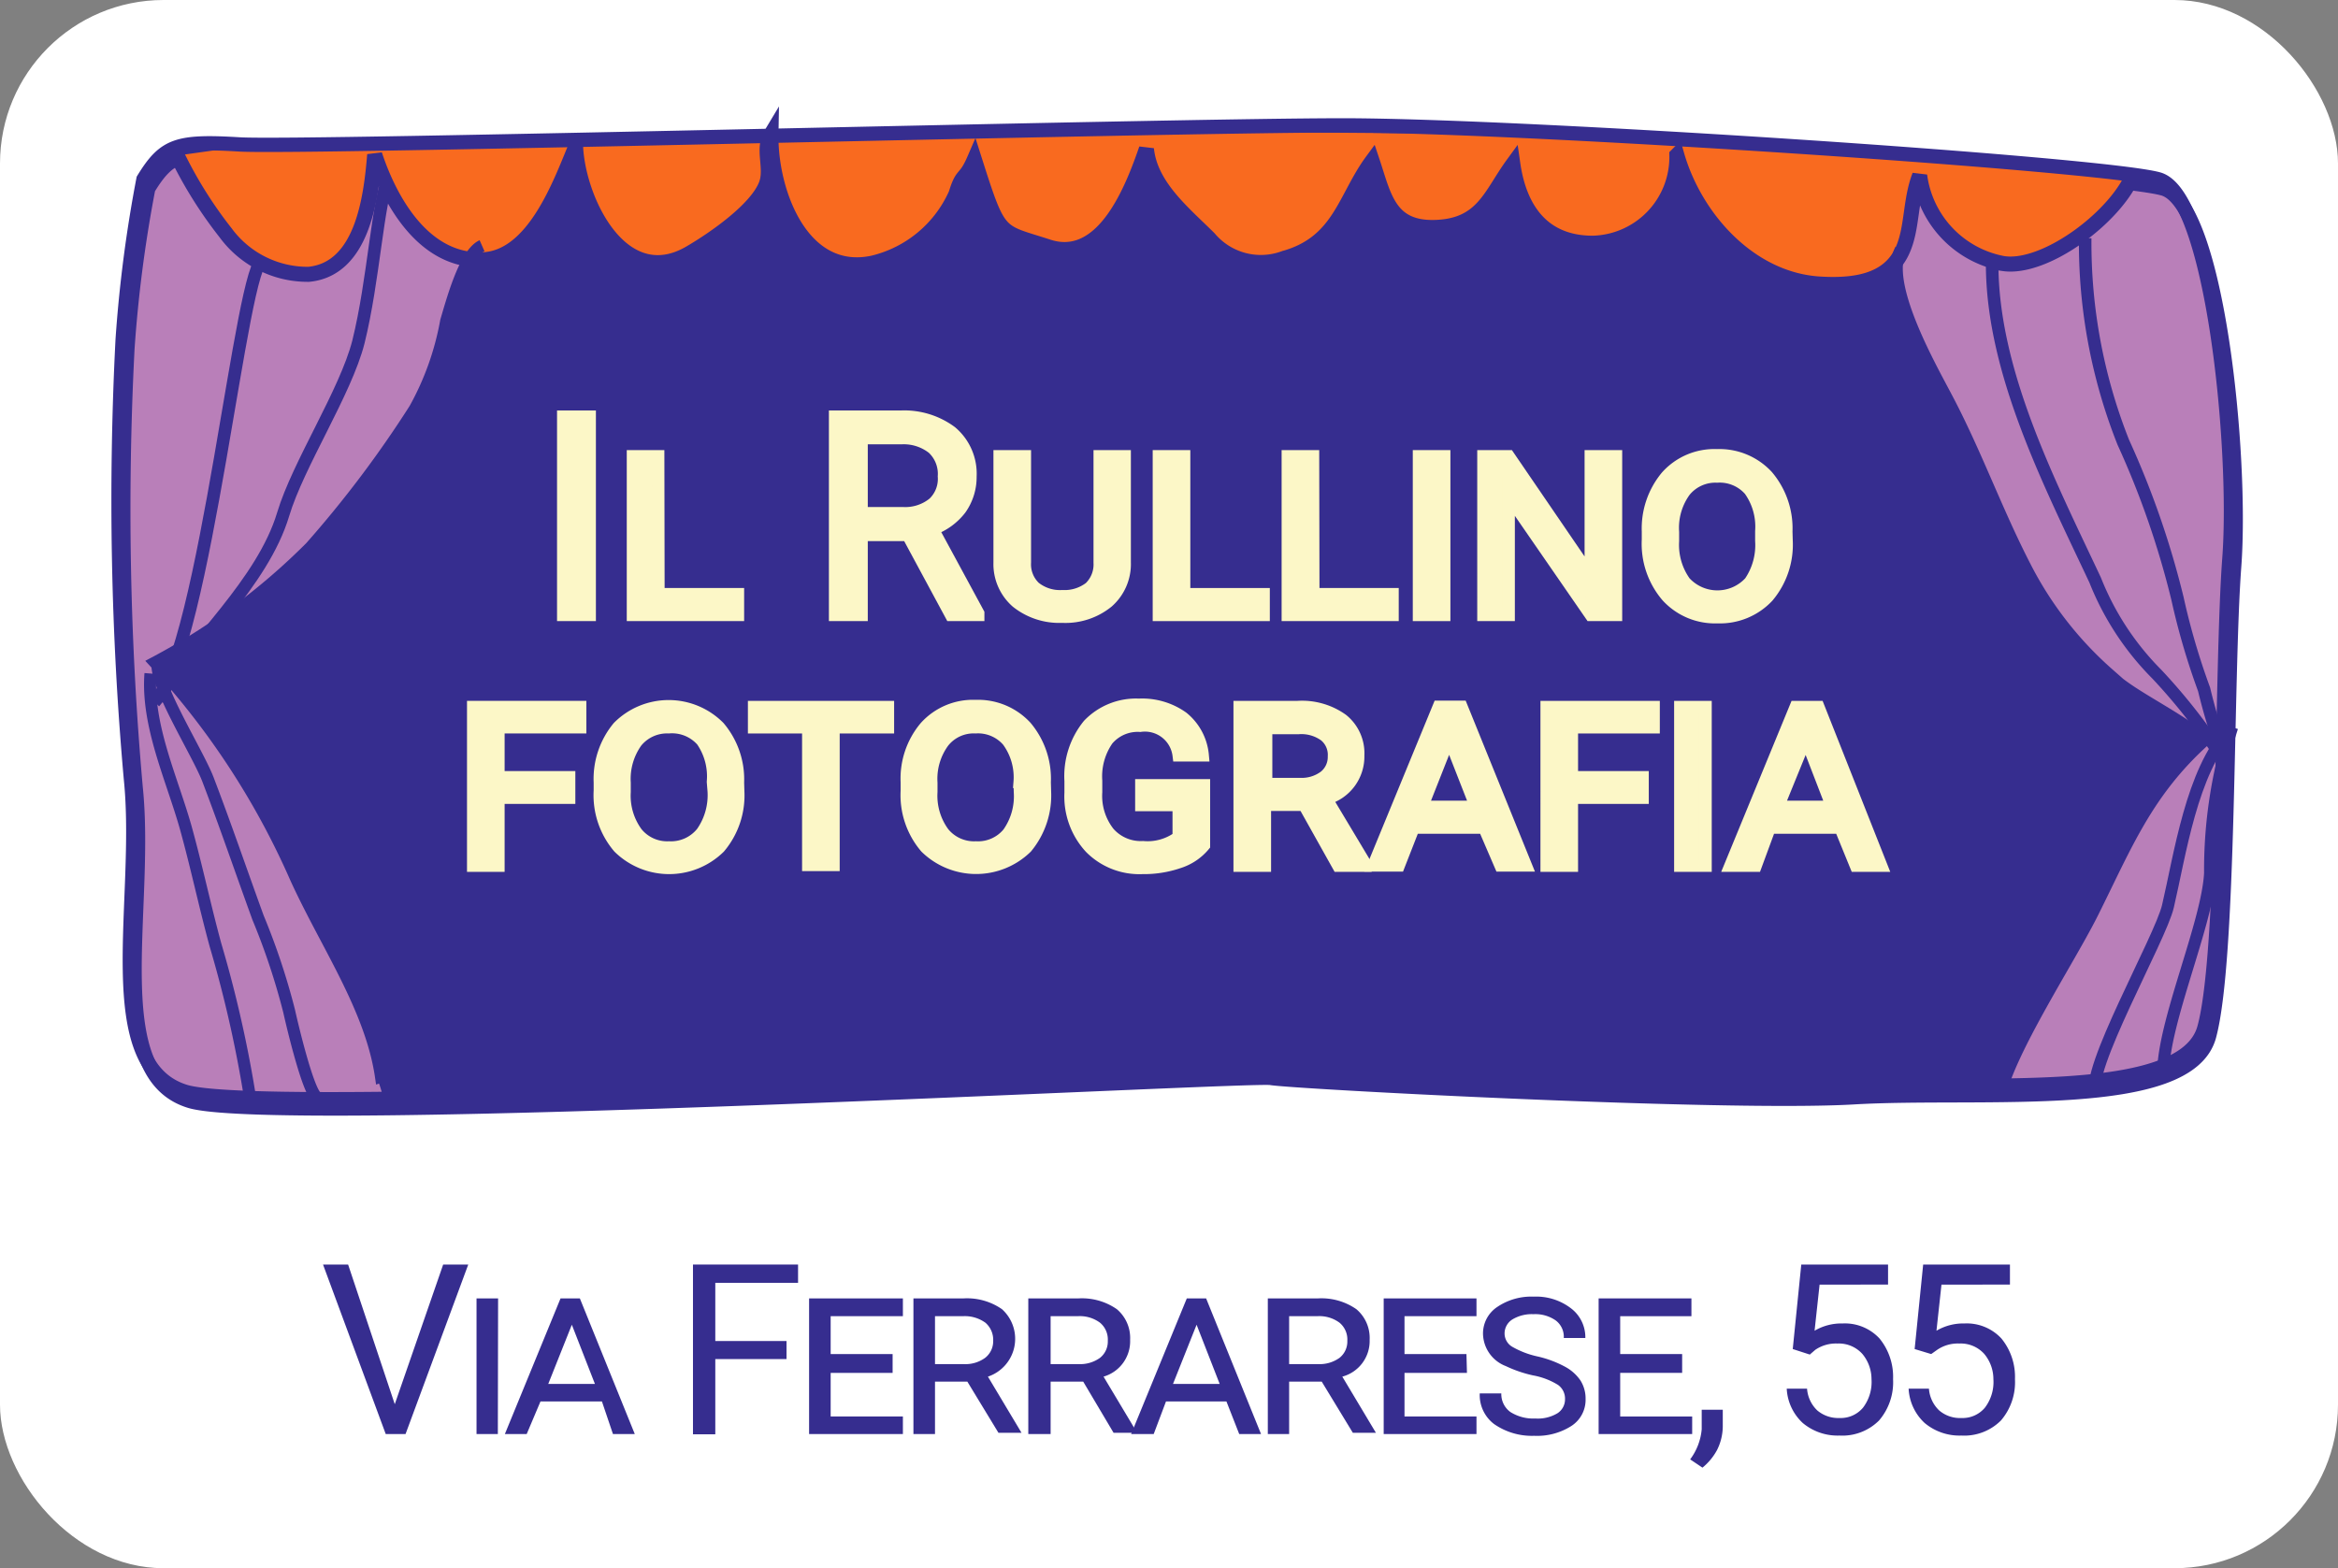<svg xmlns="http://www.w3.org/2000/svg" viewBox="0 0 93.22 62.54"><rect x="0" y="0" width="93.22" height="62.54" fill="#808080" stroke="none"/><defs><style>.cls-1{fill:#fff;}.cls-2{fill:#b97fb9;}.cls-2,.cls-3,.cls-6,.cls-7,.cls-8{stroke:#362d8f;}.cls-2,.cls-8{stroke-width:0.57px;}.cls-3,.cls-6,.cls-7,.cls-8{fill:none;}.cls-3,.cls-9{stroke-width:0.5px;}.cls-4{fill:#362d8f;}.cls-5{fill:#f96a1f;}.cls-6{stroke-width:0.48px;}.cls-7{stroke-width:0.6px;}.cls-9{fill:#fcf7c7;stroke:#fcf7c7;}</style></defs><g id="insegna_1" data-name="insegna 1"><rect class="cls-1" width="93.22" height="62.54" rx="6.52"/><path class="cls-2" d="M5.91,7.52a52.79,52.79,0,0,0-.83,6.39,125.38,125.38,0,0,0,.33,17.51c.5,4.88-1.33,11.43,2.17,12.49s42.27-1.07,43.1-.92,18.07,1.07,23.23.77,13.34.61,14.17-2.44.67-14.31,1-18.73S88.41,8.13,86.25,7.52,60.91,5.39,53.75,5.39s-41.5.91-44,.76S6.75,6.15,5.91,7.52Z"/><path class="cls-3" d="M79.43,10.51c0,4.33,2.29,8.75,4.11,12.63A11.11,11.11,0,0,0,86,26.89a23.62,23.62,0,0,1,2.87,3.75"/><path class="cls-3" d="M83.14,9.5a21.55,21.55,0,0,0,1.52,8.14,34.81,34.81,0,0,1,2.16,6.23,27.86,27.86,0,0,0,1.06,3.62,22,22,0,0,0,.91,2.9"/><path class="cls-3" d="M15.54,6.89c-.5,1.2-.63,4.25-1.25,6.75-.51,2-2.4,4.87-3,6.87-.82,2.73-3.58,5.14-5,7.38"/><path class="cls-3" d="M10.5,10.36C9.64,10.27,8.21,25.75,6.16,28"/><path class="cls-4" d="M47.82,42.58,15.61,43.87c-.07.14-.29-1.15-.46-1.09-.44-2.73-2.18-5.26-3.4-7.93a31.19,31.19,0,0,0-5.6-8.59,25.73,25.73,0,0,0,6.2-4.6,43.41,43.41,0,0,0,4.15-5.51,11.07,11.07,0,0,0,1.25-3.51c.21-.7,3.18-6.13,3.89-6.44L50.81,5.11l24,1.52c-.71,1.32,2.07,7.7,2.75,9,1.18,2.24,2,4.61,3.19,6.86A14.4,14.4,0,0,0,84,26.69c.79.82,2.28,1.46,3.88,2.64-2.35,2.09-3.17,4.24-4.52,6.93-.95,1.89-3.3,5.47-3.7,7.34Z"/><path class="cls-5" d="M85.32,7c-.65,1.75-3.54,3.93-5.24,3.67A4.11,4.11,0,0,1,76.76,7.1c-.4,1-.29,2.11-.7,3-.56,1.27-2,1.41-3.26,1.34-2.8-.15-5-2.62-5.73-5.15a3.43,3.43,0,0,1-3.35,3.52c-2,0-2.93-1.35-3.18-3.15-.9,1.17-1.2,2.4-3.07,2.48s-2.08-1.26-2.54-2.65c-1.09,1.48-1.29,3.26-3.5,3.88a2.71,2.71,0,0,1-3-.79c-1-1-2.35-2.07-2.49-3.58C45.37,7.57,44.2,10.69,42,10,40,9.3,40,9.61,39,6.47c-.38.88-.46.48-.73,1.37A4.91,4.91,0,0,1,35,10.6c-2.85.61-4.11-2.85-4.07-5.13-.36.6.06,1.33-.18,2-.39,1-2.08,2.17-3,2.71-2.7,1.62-4.49-2-4.6-4.21-.6,1.47-1.67,4.42-3.69,4.5-2.35.09-3.71-2.34-4.32-4.19C15,7.94,14.68,10.8,12.52,11A4,4,0,0,1,9.23,9.39a16.7,16.7,0,0,1-2-3.21l3.63-.51s24.2-.43,30.23-.43,27,.11,29.69.34S85.32,7,85.32,7Z"/><path class="cls-6" d="M19.22,9.8c-.7.31-1.22,2.31-1.43,3a11.32,11.32,0,0,1-1.25,3.51,44.13,44.13,0,0,1-4.15,5.51,25.85,25.85,0,0,1-6.21,4.6A31.07,31.07,0,0,1,11.79,35c1.21,2.66,3,5.2,3.4,7.93.17-.06.39,1.23.46,1.08"/><path class="cls-6" d="M6.29,26.4c-.17.85,1.58,3.59,2,4.68.7,1.83,1.33,3.68,2,5.52a27.17,27.17,0,0,1,1.24,3.73c.13.59.77,3.28,1.12,3.44"/><path class="cls-6" d="M6,26.86c-.16,2.06.86,4.2,1.41,6.16.43,1.55.76,3.12,1.18,4.66a48.15,48.15,0,0,1,1.44,6.48"/><path class="cls-6" d="M79.71,43.77c.41-1.88,2.76-5.45,3.71-7.34,1.35-2.7,2.17-4.84,4.51-6.94-1.59-1.18-3.09-1.81-3.88-2.63a14.4,14.4,0,0,1-3.29-4.23c-1.16-2.24-2-4.62-3.19-6.85-.68-1.29-2.49-4.51-1.78-5.83"/><path class="cls-6" d="M88.91,29.14c-1.52,1.59-2,5-2.47,7-.29,1.27-3.37,6.66-2.87,7.51"/><path class="cls-6" d="M89,29a18.87,18.87,0,0,0-.88,5.82c-.1,2-1.89,6-1.87,8"/><path class="cls-7" d="M85.1,6.85c-.64,1.74-3.54,3.92-5.23,3.66A4.11,4.11,0,0,1,76.54,7c-.39,1-.28,2.11-.69,3-.57,1.26-2,1.4-3.26,1.33-2.8-.15-5-2.61-5.73-5.14a3.44,3.44,0,0,1-3.35,3.51c-2,0-2.93-1.35-3.19-3.15C59.43,7.77,59.13,9,57.25,9.07s-2.07-1.25-2.54-2.65c-1.09,1.48-1.28,3.26-3.5,3.88a2.7,2.7,0,0,1-3-.79c-1-1-2.35-2.07-2.5-3.57-.53,1.53-1.69,4.64-3.93,3.9-2-.65-1.93-.34-2.93-3.48-.38.88-.46.48-.73,1.37a4.86,4.86,0,0,1-3.31,2.76c-2.85.61-4.11-2.84-4.07-5.13-.36.6.06,1.34-.19,2-.38,1-2.08,2.17-3,2.71-2.71,1.62-4.49-2-4.6-4.21-.61,1.47-1.67,4.42-3.7,4.5-2.34.09-3.7-2.33-4.31-4.19-.14,1.7-.48,4.56-2.63,4.77A4.06,4.06,0,0,1,9,9.29a17,17,0,0,1-2-3.22"/><path class="cls-8" d="M5.72,7.15a53.22,53.22,0,0,0-.83,6.4,125.38,125.38,0,0,0,.33,17.51c.5,4.87-1.33,11.42,2.17,12.48s42.27-1.07,43.1-.92,18.07,1.08,23.23.77S87.06,44,87.89,41s.67-14.32,1-18.73S88.22,7.76,86.06,7.15,60.72,5,53.56,5s-41.5.91-44,.76S6.56,5.78,5.72,7.15Z"/></g><g id="Livello_10" data-name="Livello 10"><g id="altri_testi" data-name="altri testi"><path class="cls-9" d="M23.51,24.52H22.46v-7.9h1.05Z"/><path class="cls-9" d="M26.25,23.7h3.17v.82H25.24V18.2h1Z"/><path class="cls-9" d="M36.2,21.33H34.35v3.19H33.3v-7.9h2.62a3.13,3.13,0,0,1,2,.61A2.17,2.17,0,0,1,38.69,19a2.19,2.19,0,0,1-.4,1.29,2.44,2.44,0,0,1-1.11.81L39,24.46v.06H37.92Zm-1.85-.86H36a1.79,1.79,0,0,0,1.23-.4A1.34,1.34,0,0,0,37.64,19a1.41,1.41,0,0,0-.44-1.13,1.88,1.88,0,0,0-1.26-.4H34.35Z"/><path class="cls-9" d="M44.84,18.2v4.23A2,2,0,0,1,44.16,24a2.66,2.66,0,0,1-1.81.59A2.71,2.71,0,0,1,40.54,24a2,2,0,0,1-.68-1.56V18.2h1v4.23a1.28,1.28,0,0,0,.39,1,1.62,1.62,0,0,0,1.11.35,1.66,1.66,0,0,0,1.1-.34,1.29,1.29,0,0,0,.39-1V18.2Z"/><path class="cls-9" d="M47.21,23.7h3.17v.82H46.21V18.2h1Z"/><path class="cls-9" d="M52.36,23.7h3.16v.82H51.35V18.2h1Z"/><path class="cls-9" d="M57.58,24.52h-1V18.2h1Z"/><path class="cls-9" d="M64.43,24.52h-1l-3.28-4.75v4.75h-1V18.2h1L63.43,23V18.2h1Z"/><path class="cls-9" d="M71.23,21.55a3.21,3.21,0,0,1-.75,2.24,2.61,2.61,0,0,1-2,.82,2.58,2.58,0,0,1-2-.83,3.21,3.21,0,0,1-.77-2.26v-.33A3.23,3.23,0,0,1,66.46,19a2.55,2.55,0,0,1,2-.84,2.59,2.59,0,0,1,2,.83,3.22,3.22,0,0,1,.76,2.21Zm-1-.37a2.51,2.51,0,0,0-.46-1.64A1.6,1.6,0,0,0,68.46,19a1.58,1.58,0,0,0-1.29.58,2.49,2.49,0,0,0-.47,1.64v.36a2.56,2.56,0,0,0,.47,1.64,1.77,1.77,0,0,0,2.61,0,2.62,2.62,0,0,0,.45-1.65Z"/><path class="cls-9" d="M22.69,31.81H19.87v2.71h-1V28.2h4.26V29H19.87V31h2.82Z"/><path class="cls-9" d="M29.43,31.55a3.21,3.21,0,0,1-.75,2.24,2.85,2.85,0,0,1-4,0,3.2,3.2,0,0,1-.76-2.26v-.33A3.23,3.23,0,0,1,24.66,29a2.82,2.82,0,0,1,4,0,3.22,3.22,0,0,1,.76,2.21Zm-1-.37A2.51,2.51,0,0,0,28,29.54,1.6,1.6,0,0,0,26.66,29a1.58,1.58,0,0,0-1.29.58,2.54,2.54,0,0,0-.47,1.64v.36a2.51,2.51,0,0,0,.48,1.64,1.57,1.57,0,0,0,1.29.58A1.59,1.59,0,0,0,28,33.2a2.61,2.61,0,0,0,.46-1.65Z"/><path class="cls-9" d="M35.4,29H33.23v5.49h-1V29H30.07V28.2H35.4Z"/><path class="cls-9" d="M41.66,31.55a3.25,3.25,0,0,1-.74,2.24,2.86,2.86,0,0,1-4,0,3.2,3.2,0,0,1-.76-2.26v-.33A3.18,3.18,0,0,1,36.9,29a2.55,2.55,0,0,1,2-.84,2.59,2.59,0,0,1,2,.83,3.21,3.21,0,0,1,.75,2.21Zm-1-.37a2.45,2.45,0,0,0-.47-1.64A1.58,1.58,0,0,0,38.9,29a1.55,1.55,0,0,0-1.29.58,2.49,2.49,0,0,0-.48,1.64v.36a2.51,2.51,0,0,0,.48,1.64,1.58,1.58,0,0,0,1.3.58,1.57,1.57,0,0,0,1.3-.57,2.55,2.55,0,0,0,.46-1.65Z"/><path class="cls-9" d="M48,33.71a2.15,2.15,0,0,1-1,.67,4.28,4.28,0,0,1-1.45.23,2.74,2.74,0,0,1-2.07-.81,3,3,0,0,1-.79-2.18v-.48a3.23,3.23,0,0,1,.72-2.23,2.61,2.61,0,0,1,2-.8,2.77,2.77,0,0,1,1.74.51,2.18,2.18,0,0,1,.8,1.5H47a1.36,1.36,0,0,0-1.54-1.18,1.58,1.58,0,0,0-1.31.56,2.56,2.56,0,0,0-.45,1.64v.45a2.38,2.38,0,0,0,.5,1.62,1.7,1.7,0,0,0,1.37.58,2.09,2.09,0,0,0,1.43-.4V32.1H45.51v-.78H48Z"/><path class="cls-9" d="M52,32.09H50.43v2.43h-1V28.2h2.31a2.75,2.75,0,0,1,1.78.51,1.71,1.71,0,0,1,.63,1.42,1.74,1.74,0,0,1-1.28,1.72l1.57,2.62v.05H53.36Zm-1.52-.82h1.34a1.53,1.53,0,0,0,1-.3,1,1,0,0,0,.37-.8,1,1,0,0,0-.36-.84,1.6,1.6,0,0,0-1.05-.3h-1.3Z"/><path class="cls-9" d="M59.18,33H56.36l-.59,1.51h-1l2.6-6.32h.9l2.56,6.32h-1Zm-2.49-.82h2.17l-1.08-2.76Z"/><path class="cls-9" d="M65.49,31.81H62.67v2.71h-1V28.2h4.26V29H62.67V31h2.82Z"/><path class="cls-9" d="M68,34.52H67V28.2h1Z"/><path class="cls-9" d="M73.38,33H70.56L70,34.52h-1l2.6-6.32h.9L75,34.52H74Zm-2.5-.82h2.18L72,29.43Z"/><path class="cls-4" d="M15.74,56l1.93-5.57h1l-2.5,6.76h-.79l-2.5-6.76h1Z"/><path class="cls-4" d="M19.85,57.19H19V51.78h.86Z"/><path class="cls-4" d="M24,55.89H21.55L21,57.19h-.87l2.22-5.41h.77l2.19,5.41h-.87Zm-2.14-.7h1.86l-.92-2.36Z"/><path class="cls-4" d="M31.36,54.2H28.52v3h-.89V50.43h4.19v.73h-3.3v2.32h2.84Z"/><path class="cls-4" d="M35.59,54.75H33.12v1.74H36v.7H32.26V51.78H36v.71H33.12V54h2.47Z"/><path class="cls-4" d="M38.57,55.1H37.28v2.09h-.86V51.78h2a2.44,2.44,0,0,1,1.53.43,1.59,1.59,0,0,1-.56,2.69l1.34,2.24v0h-.92Zm-1.29-.7h1.14a1.33,1.33,0,0,0,.86-.25.84.84,0,0,0,.32-.68.9.9,0,0,0-.31-.72,1.4,1.4,0,0,0-.9-.26H37.28Z"/><path class="cls-4" d="M43.19,55.1h-1.3v2.09H41V51.78h2a2.44,2.44,0,0,1,1.53.43,1.5,1.5,0,0,1,.53,1.22A1.47,1.47,0,0,1,44,54.9l1.34,2.24v0H44.4Zm-1.3-.7H43a1.35,1.35,0,0,0,.86-.25.83.83,0,0,0,.31-.68.87.87,0,0,0-.31-.72,1.35,1.35,0,0,0-.89-.26H41.89Z"/><path class="cls-4" d="M48.9,55.89H46.49L46,57.19H45.1l2.22-5.41h.77l2.19,5.41h-.87Zm-2.13-.7h1.86l-.92-2.36Z"/><path class="cls-4" d="M52.7,55.1H51.4v2.09h-.85V51.78h2a2.44,2.44,0,0,1,1.53.43,1.5,1.5,0,0,1,.53,1.22,1.47,1.47,0,0,1-1.09,1.47l1.34,2.24v0h-.92Zm-1.3-.7h1.15a1.35,1.35,0,0,0,.86-.25.83.83,0,0,0,.31-.68.87.87,0,0,0-.31-.72,1.35,1.35,0,0,0-.89-.26H51.4Z"/><path class="cls-4" d="M58.49,54.75H56v1.74h2.87v.7H55.17V51.78h3.7v.71H56V54h2.47Z"/><path class="cls-4" d="M62.4,55.8a.67.67,0,0,0-.28-.57,2.85,2.85,0,0,0-1-.38,5,5,0,0,1-1.08-.37,1.41,1.41,0,0,1-.91-1.28,1.27,1.27,0,0,1,.57-1.08,2.42,2.42,0,0,1,1.45-.41,2.28,2.28,0,0,1,1.48.46,1.45,1.45,0,0,1,.58,1.19h-.86a.81.81,0,0,0-.32-.7,1.42,1.42,0,0,0-.89-.25,1.49,1.49,0,0,0-.84.21.66.66,0,0,0-.31.57.62.62,0,0,0,.29.51,3.5,3.5,0,0,0,1,.39,4.34,4.34,0,0,1,1.13.42,1.73,1.73,0,0,1,.61.55,1.35,1.35,0,0,1,.2.73,1.24,1.24,0,0,1-.57,1.08,2.54,2.54,0,0,1-1.48.39,2.64,2.64,0,0,1-1.6-.47A1.45,1.45,0,0,1,59,55.57h.86a.88.88,0,0,0,.36.74,1.71,1.71,0,0,0,1,.26,1.52,1.52,0,0,0,.88-.21A.66.66,0,0,0,62.4,55.8Z"/><path class="cls-4" d="M67.07,54.75H64.6v1.74h2.87v.7H63.74V51.78h3.7v.71H64.6V54h2.47Z"/><path class="cls-4" d="M67.88,58.53l-.49-.33A2.35,2.35,0,0,0,67.85,57v-.78h.84v.67a2.14,2.14,0,0,1-.23.94A2.35,2.35,0,0,1,67.88,58.53Z"/><path class="cls-4" d="M71.48,53.8l.34-3.37h3.46v.8H72.55l-.2,1.84a2.1,2.1,0,0,1,1.12-.29,1.88,1.88,0,0,1,1.47.6A2.41,2.41,0,0,1,75.48,55a2.34,2.34,0,0,1-.56,1.65,2.07,2.07,0,0,1-1.58.6,2.16,2.16,0,0,1-1.46-.5,2,2,0,0,1-.64-1.37h.81a1.33,1.33,0,0,0,.41.87,1.29,1.29,0,0,0,.88.3,1.16,1.16,0,0,0,.94-.41A1.69,1.69,0,0,0,74.62,55,1.57,1.57,0,0,0,74.26,54a1.26,1.26,0,0,0-1-.42,1.46,1.46,0,0,0-.88.25l-.22.19Z"/><path class="cls-4" d="M76.34,53.8l.34-3.37h3.46v.8H77.41l-.2,1.84a2.1,2.1,0,0,1,1.12-.29,1.88,1.88,0,0,1,1.47.6A2.41,2.41,0,0,1,80.34,55a2.34,2.34,0,0,1-.56,1.65,2.07,2.07,0,0,1-1.58.6,2.16,2.16,0,0,1-1.46-.5,2,2,0,0,1-.64-1.37h.81a1.33,1.33,0,0,0,.41.87,1.27,1.27,0,0,0,.88.3,1.16,1.16,0,0,0,.94-.41A1.69,1.69,0,0,0,79.48,55,1.57,1.57,0,0,0,79.12,54a1.26,1.26,0,0,0-1-.42,1.46,1.46,0,0,0-.88.25L77,54Z"/></g></g></svg>